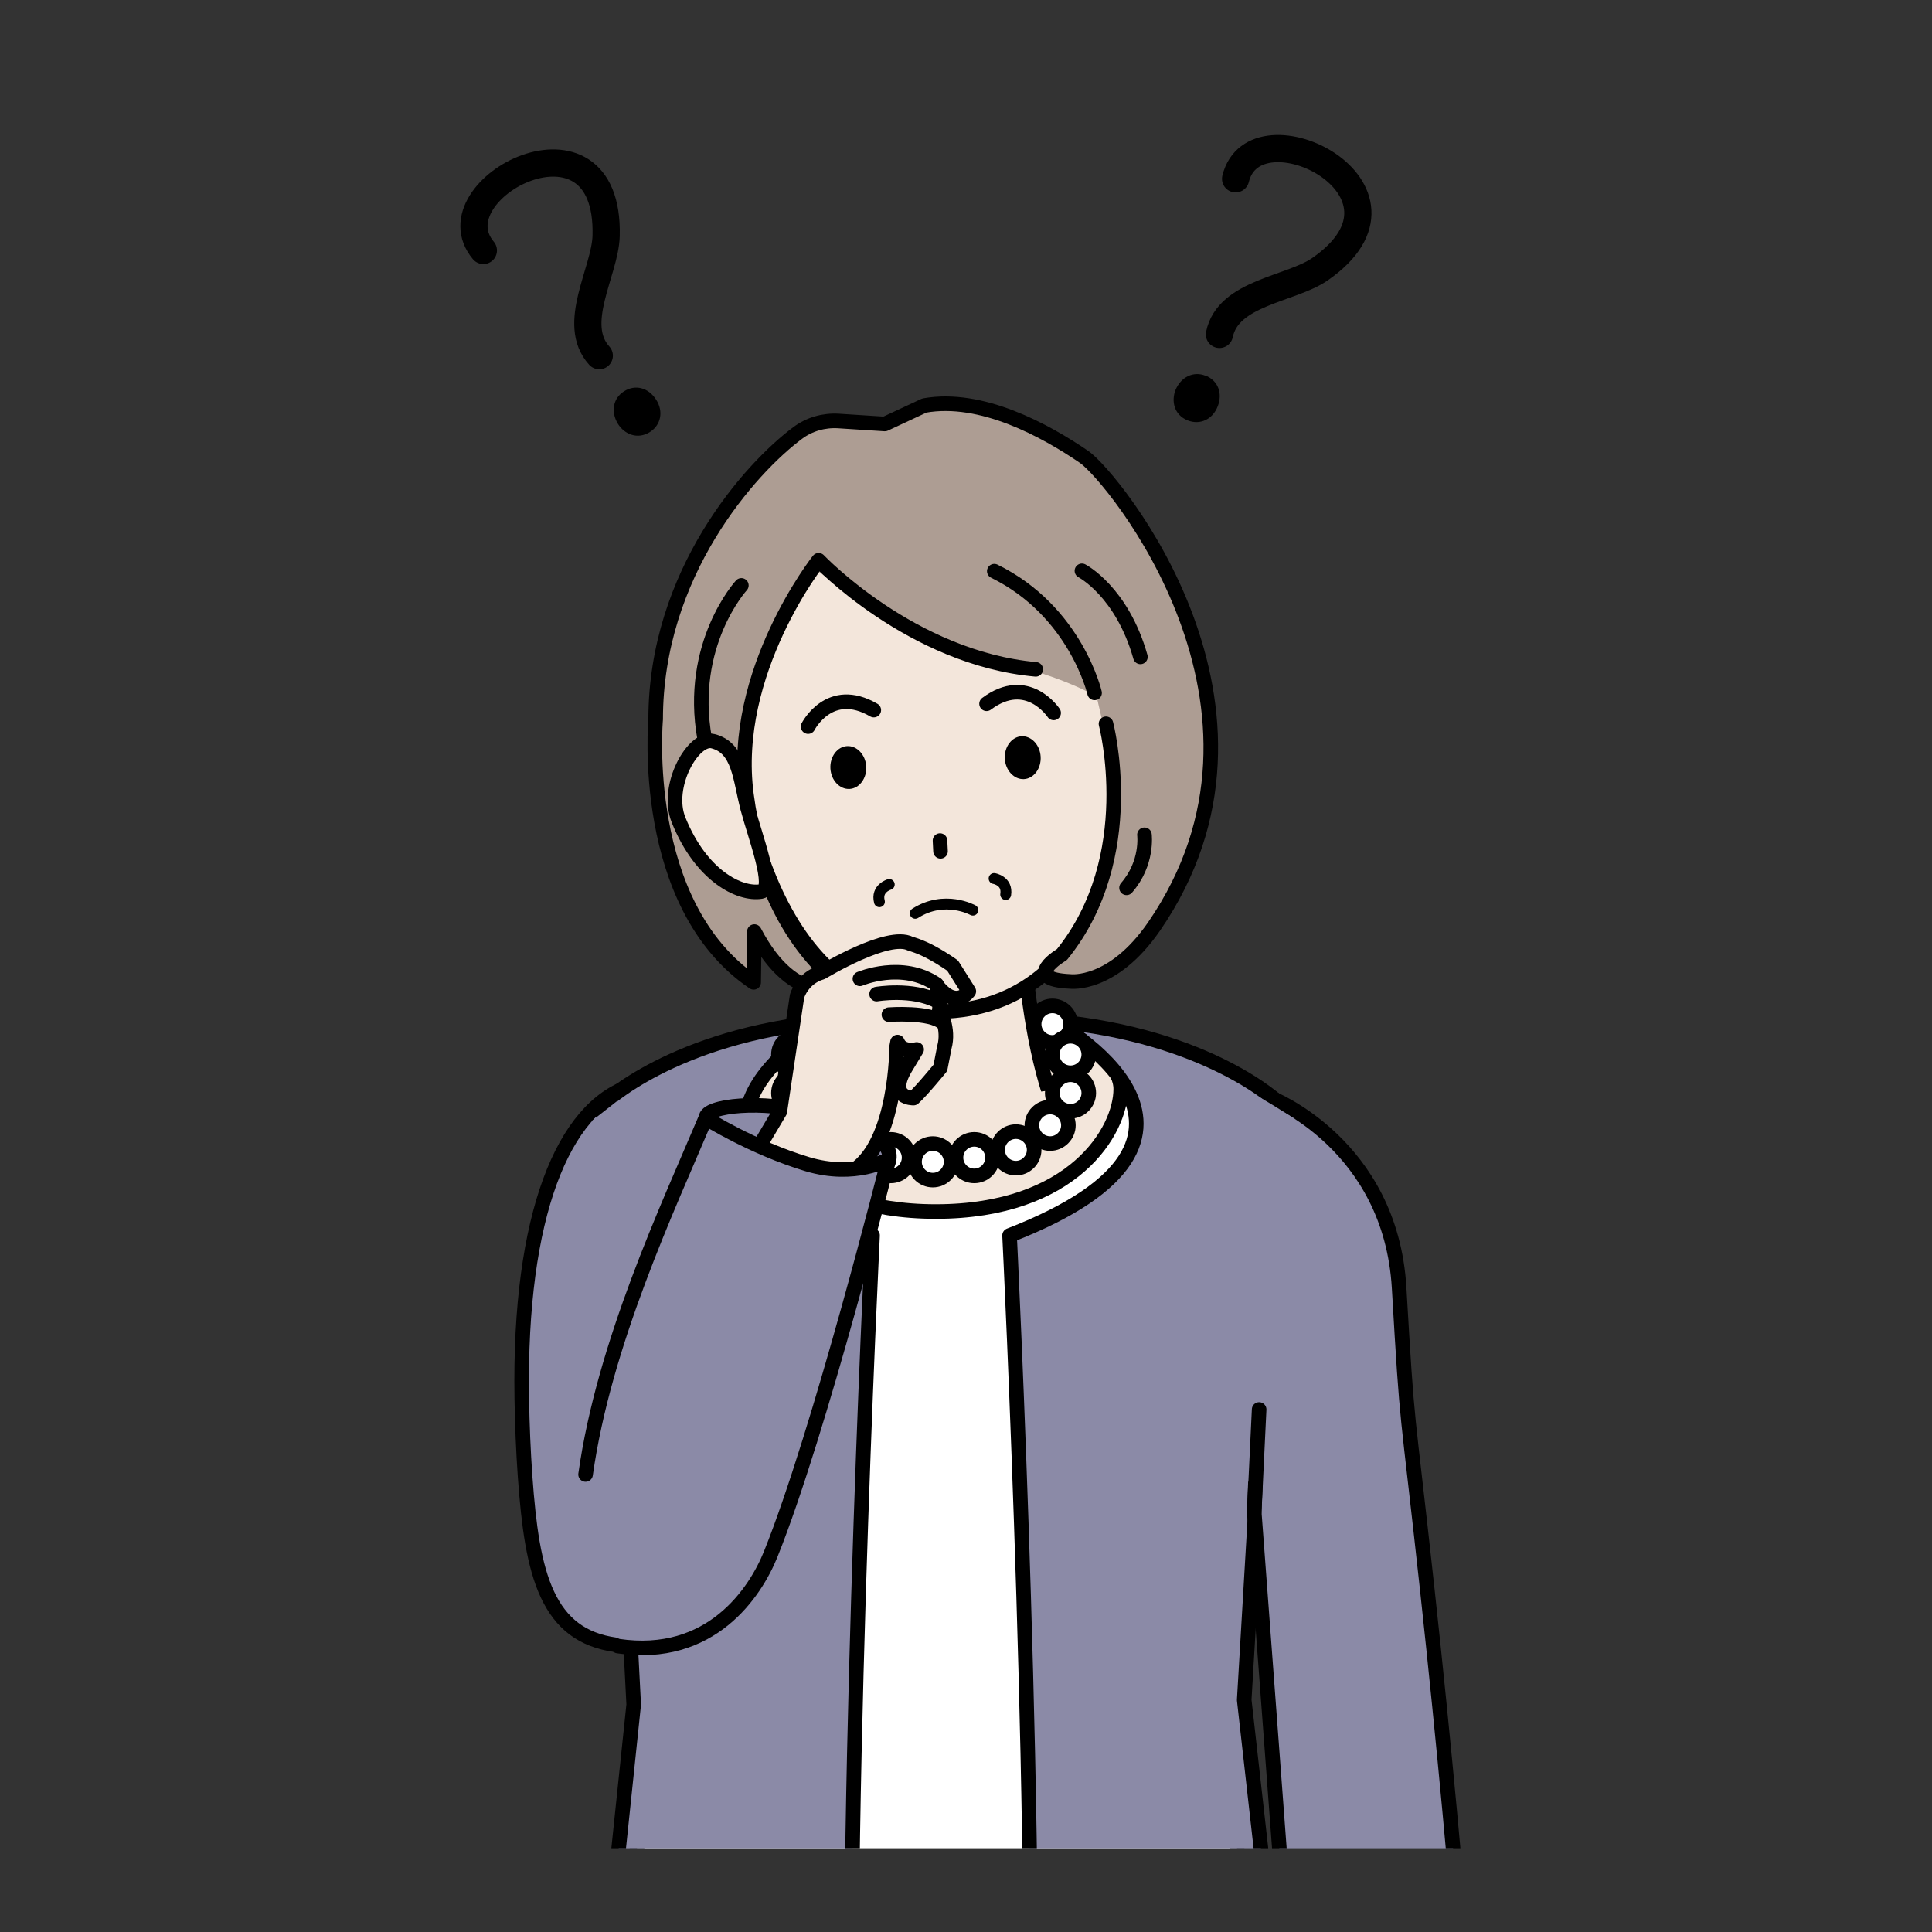 <?xml version="1.0" encoding="UTF-8"?> <svg xmlns="http://www.w3.org/2000/svg" xmlns:xlink="http://www.w3.org/1999/xlink" id="_レイヤー_1" data-name="レイヤー 1" viewBox="0 0 110 110"><rect x="0" y="0" width="110" height="110" fill="#333333" stroke="none"/><defs><style> .cls-1, .cls-2, .cls-3, .cls-4 { fill: none; } .cls-1, .cls-2, .cls-5, .cls-6, .cls-4, .cls-7 { stroke: #000; stroke-linecap: round; stroke-linejoin: round; } .cls-1, .cls-5, .cls-6, .cls-7 { stroke-width: .83px; } .cls-2 { stroke-width: .62px; } .cls-8, .cls-9, .cls-3, .cls-10, .cls-11 { stroke-width: 0px; } .cls-9, .cls-6 { fill: #f3e6db; } .cls-5 { fill: #fff; } .cls-4 { stroke-width: 1.55px; } .cls-12 { clip-path: url(#clippath); } .cls-7, .cls-10 { fill: #8b8aa7; } .cls-11 { fill: #ad9d93; } </style><clipPath id="clippath"><rect class="cls-3" x="11.27" y="4.77" width="87.45" height="100.46"></rect></clipPath></defs><g><path class="cls-8" d="M35.53,22.28c-.62.39-.77,1.16-.35,1.85h0c.36.58,1.1.92,1.82.47.63-.4.79-1.17.36-1.84-.44-.69-1.19-.89-1.83-.48Z"></path><path class="cls-4" d="M27.52,14.26c-2.94-3.51,7.21-8.76,6.99-.82-.06,2.03-2.03,5-.39,6.81"></path></g><g><path class="cls-8" d="M68.63,21.39c-.68-.27-1.39.07-1.7.81,0,0,0,0,0,0-.25.63-.09,1.43.7,1.74.7.27,1.41-.06,1.7-.8.3-.76.01-1.48-.7-1.76Z"></path><path class="cls-4" d="M70.35,10.18c1.09-4.45,11.33.62,4.8,5.15-1.67,1.15-5.23,1.32-5.72,3.71"></path></g><g class="cls-12"><g><path class="cls-7" d="M43.53,78.54c0,8.72-2.03,14.69-6.01,15.11-4.99.53-6.68-1.8-7.34-6.69-.3-2.21-.48-5.63-.48-8.35,0-10.13,2.68-15.97,6.58-16.88,3.96-.93,7.25,8.09,7.25,16.82Z"></path><g><path class="cls-5" d="M72.58,62.6s-1.67-1.2-4.69-2.4c-3.16-1.25-6.45-1.74-6.91-1.82-6.45-1.11-9.37-.96-15.25,0-.46.07-3.75.56-6.91,1.82-3.03,1.2-4.5,2.84-4.5,2.84l2.7,36.59-3.18,23.61c3.44,1.77,11.53,2.62,19.51,2.58,7.98.04,16.07-.81,19.51-2.58l-3.18-23.61,2.9-37.02Z"></path><g><path class="cls-6" d="M63.81,62.01c0,2.37-2.7,6.97-10.53,6.97s-10.53-4.6-10.53-6.97,4.71-4.28,10.53-4.28,10.53,1.92,10.53,4.28Z"></path><path class="cls-6" d="M59.76,62.3c-2.11-6.54-1.63-15.97-1.63-15.97h-10.04s.74,8.98-1.52,15.97c0,0,3.08,2.83,7.15,2.79,4.07-.04,6.04-2.79,6.04-2.79Z"></path><path class="cls-9" d="M61.18,62.77c0,1.64-3.59,2.98-8.03,2.98s-8.03-1.33-8.03-2.98,3.7.11,8.13.11,7.92-1.75,7.92-.11Z"></path></g><path class="cls-7" d="M47.21,58.14s-12.17,6.52,2.47,12.2c0,0-1.8,36.26-1.01,55.46,0,0-12.26,1.65-15.32-2.65l2.73-26.1-1.76-34.19s3.96-3.9,12.89-4.72Z"></path><polygon class="cls-10" points="35.11 62.71 33.73 63.79 33.84 79.95 37.52 77.86 35.11 62.71"></polygon><path class="cls-7" d="M59.95,58.14s12.17,6.52-2.47,12.2c0,0,1.8,36.26,1.01,55.46,0,0,12.26,1.65,15.32-2.65l-2.97-26.36,2-33.97s-3.96-3.86-12.89-4.68Z"></path><g><circle class="cls-5" cx="46.39" cy="58.31" r="1.04"></circle><circle class="cls-5" cx="45.36" cy="60.04" r="1.04"></circle><circle class="cls-5" cx="45.36" cy="62.23" r="1.04"></circle><path class="cls-5" d="M47.56,64.07c0,.57-.47,1.04-1.04,1.04s-1.04-.47-1.04-1.04.47-1.04,1.04-1.04,1.04.47,1.04,1.04Z"></path><path class="cls-5" d="M49.51,65.47c0,.57-.47,1.04-1.04,1.04s-1.04-.47-1.04-1.04.47-1.04,1.04-1.04,1.04.47,1.04,1.04Z"></path><circle class="cls-5" cx="50.72" cy="65.91" r="1.04"></circle><path class="cls-5" d="M58.88,58.31c0,.57.47,1.04,1.04,1.04s1.04-.47,1.04-1.04-.47-1.04-1.04-1.04-1.04.47-1.04,1.04Z"></path><circle class="cls-5" cx="60.95" cy="60.04" r="1.04"></circle><circle class="cls-5" cx="60.95" cy="62.23" r="1.04"></circle><path class="cls-5" d="M58.75,64.07c0,.57.47,1.04,1.04,1.04s1.04-.47,1.04-1.04-.47-1.04-1.04-1.04-1.04.47-1.04,1.04Z"></path><path class="cls-5" d="M56.8,65.47c0,.57.47,1.04,1.04,1.04s1.04-.47,1.04-1.04-.47-1.04-1.04-1.04-1.04.47-1.04,1.04Z"></path><circle class="cls-5" cx="55.47" cy="65.91" r="1.04"></circle><circle class="cls-5" cx="53.11" cy="66.15" r="1.04"></circle></g></g><g><g><path class="cls-6" d="M41.58,37.95c.21,9.76,3.58,20.13,12.36,19.63,9.03-.51,11.25-11.68,10.31-20.96-.85-8.38-6.28-12.36-12.16-11.92-5.81.43-10.69,5.11-10.51,13.25Z"></path><path class="cls-2" d="M50.63,50.36s-.76.22-.56.98"></path><path class="cls-2" d="M56.6,50.02s.78.13.66.91"></path><g><path class="cls-8" d="M59.25,43.08c.04.67-.39,1.25-.95,1.28-.56.03-1.05-.49-1.09-1.16-.04-.67.39-1.25.95-1.28.56-.03,1.05.49,1.09,1.16Z"></path><path class="cls-8" d="M49.32,43.64c.04.67-.39,1.25-.95,1.28-.56.03-1.05-.49-1.09-1.16-.04-.67.39-1.25.95-1.28.56-.03,1.05.49,1.09,1.16Z"></path></g><path class="cls-1" d="M46.01,41.37s1.22-2.41,3.74-.94"></path><path class="cls-1" d="M59.99,40.59s-1.49-2.26-3.82-.52"></path><line class="cls-1" x1="53.52" y1="47.86" x2="53.55" y2="48.47"></line><path class="cls-2" d="M55.39,51.82s-1.6-.89-3.28.18"></path></g><g><path class="cls-11" d="M61.76,25.9c-2.22-1.52-5.86-3.51-9.1-2.93l-2.25,1.05-2.64-.17c-.83-.05-1.65.18-2.32.68-2.7,2.01-8.12,8.11-8.12,16.43,0,0-.93,10.42,5.62,14.85l.05-3.01c1.79,4.61,5.25,3.41,5.25,3.41-11.84-11.09-1.59-23.64-1.59-23.64,0,0,5.56,4.25,9.09,4.89,4.47.81,6.69,2.21,6.69,2.21l.91,3.94s-.23,7.76-2.85,10.62c0,0-2.4,1.41.49,1.53,0,0,2.14.72,4.55-2.67,8.83-12.42-2.17-26.1-3.77-27.2Z"></path><path class="cls-1" d="M42.21,33.33s-3.06,3.34-2.09,8.73"></path><path class="cls-1" d="M62.97,41.21s2,7.57-2.51,13.14c0,0-2.4,1.41.49,1.53,0,0,2.39.3,4.75-3.12,8.56-12.44-2.38-25.65-3.97-26.74-2.22-1.52-5.86-3.51-9.1-2.93l-2.25,1.05-2.64-.17c-.83-.05-1.65.18-2.32.68-2.7,2.01-8.09,7.99-8.09,16.31,0,0-.96,10.54,5.58,14.97l.04-2.89c2.34,4.46,5.01,3.1,5.01,3.1-3.4-2.61-4.94-6.98-5.46-10.89-.93-6.98,4.11-13.35,4.11-13.35,0,0,5.28,5.57,12.36,6.21"></path><path class="cls-1" d="M62.32,39.45s-1.07-4.65-5.71-6.93"></path><path class="cls-1" d="M61.6,32.5s2.28,1.18,3.33,4.9"></path><path class="cls-6" d="M42.56,45.99c.43,1.63,1.59,4.64.78,4.77-1.24.2-3.42-.9-4.7-4.06-.79-1.94.84-4.78,1.95-4.5,1.51.38,1.54,2.15,1.97,3.78Z"></path><path class="cls-1" d="M65.16,47.53s.21,1.61-1.02,3.02"></path></g></g><g><path class="cls-7" d="M72.36,62.5s6.82,2.66,7.3,10.82c.5,8.57.4,6.14,1.61,17.24,1.97,18.09,2.79,31.4,2.79,31.4,0,0,.13,1.04-4.5,1.65s-5.38-.46-5.38-.46l-2.77-37.06.95-23.59Z"></path><path class="cls-10" d="M69.68,84.61c.38-9.23,1.6-22.38,1.6-22.38,0,0,.6.33,1.16.67.56.34,1.27.8,1.27.8,0,.56-.84,21.33-.84,21.33,0,0-.63-.72-1.39-.7s-1.81.29-1.81.29Z"></path><line class="cls-1" x1="71.69" y1="80.25" x2="71.41" y2="86.09"></line></g><path class="cls-7" d="M50.59,66.16c-.44,1.45-2.48.9-4.92.17-2.43-.73-5.4-1.16-5.48-2.67-.04-.73,3.36-1.04,5.79-.31,2.43.73,5.05,1.35,4.61,2.81Z"></path><g><path class="cls-6" d="M55.16,56.44l-.92-1.46s-.49-.36-1.17-.73c-.67-.37-1.24-.52-1.24-.52-1.26-.65-4.93,1.57-5.04,1.63-1.13.33-1.41,1.36-1.41,1.36,0,0-.78,5.23-.98,6.57l-2.31,3.9s.71,1.75,2.34,3.02c1.64,1.28,2.4.27,2.4.27l1.75-3.83c2.48-1.58,2.47-7.05,2.47-7.05l.05-.27c.26.63,1.09.42,1.09.42l-.64,1.06c-1.03,1.75.46,1.71.46,1.71.47-.42,1.53-1.72,1.53-1.72l.23-1.18c.29-1.04-.26-2.06-.29-2.12.06-.42,0-.74,0-.74-.09-.44-.14-.63-.18-.71,1.14,1.48,1.86.39,1.86.39Z"></path><path class="cls-1" d="M50.61,57.77s2.36-.18,3.08.47"></path><path class="cls-1" d="M48.96,55.73s2.42-1.03,4.37.32"></path><path class="cls-1" d="M49.91,56.6s2.02-.35,3.46.4"></path></g><g><path class="cls-10" d="M40.19,63.66c-3.11,6.8-9.74,19.35-8.35,23.86.69,2.25,1.94,5.14,3.53,5.85,1.8.81,4.92-1.12,6.23-2.16,3.26-2.58,8.99-25.05,8.99-25.05,0,0-2.39.81-5.11-.01s-5.29-2.49-5.29-2.49Z"></path><path class="cls-1" d="M35.18,93.72c5.31.79,7.83-3.07,8.7-5.23,2.8-6.96,6.7-22.48,6.7-22.48,0,0-1.9,1.09-4.62.27-3.12-.94-5.78-2.62-5.78-2.62-2.16,5.11-5.79,12.82-6.84,20.29"></path></g></g></g></svg> 